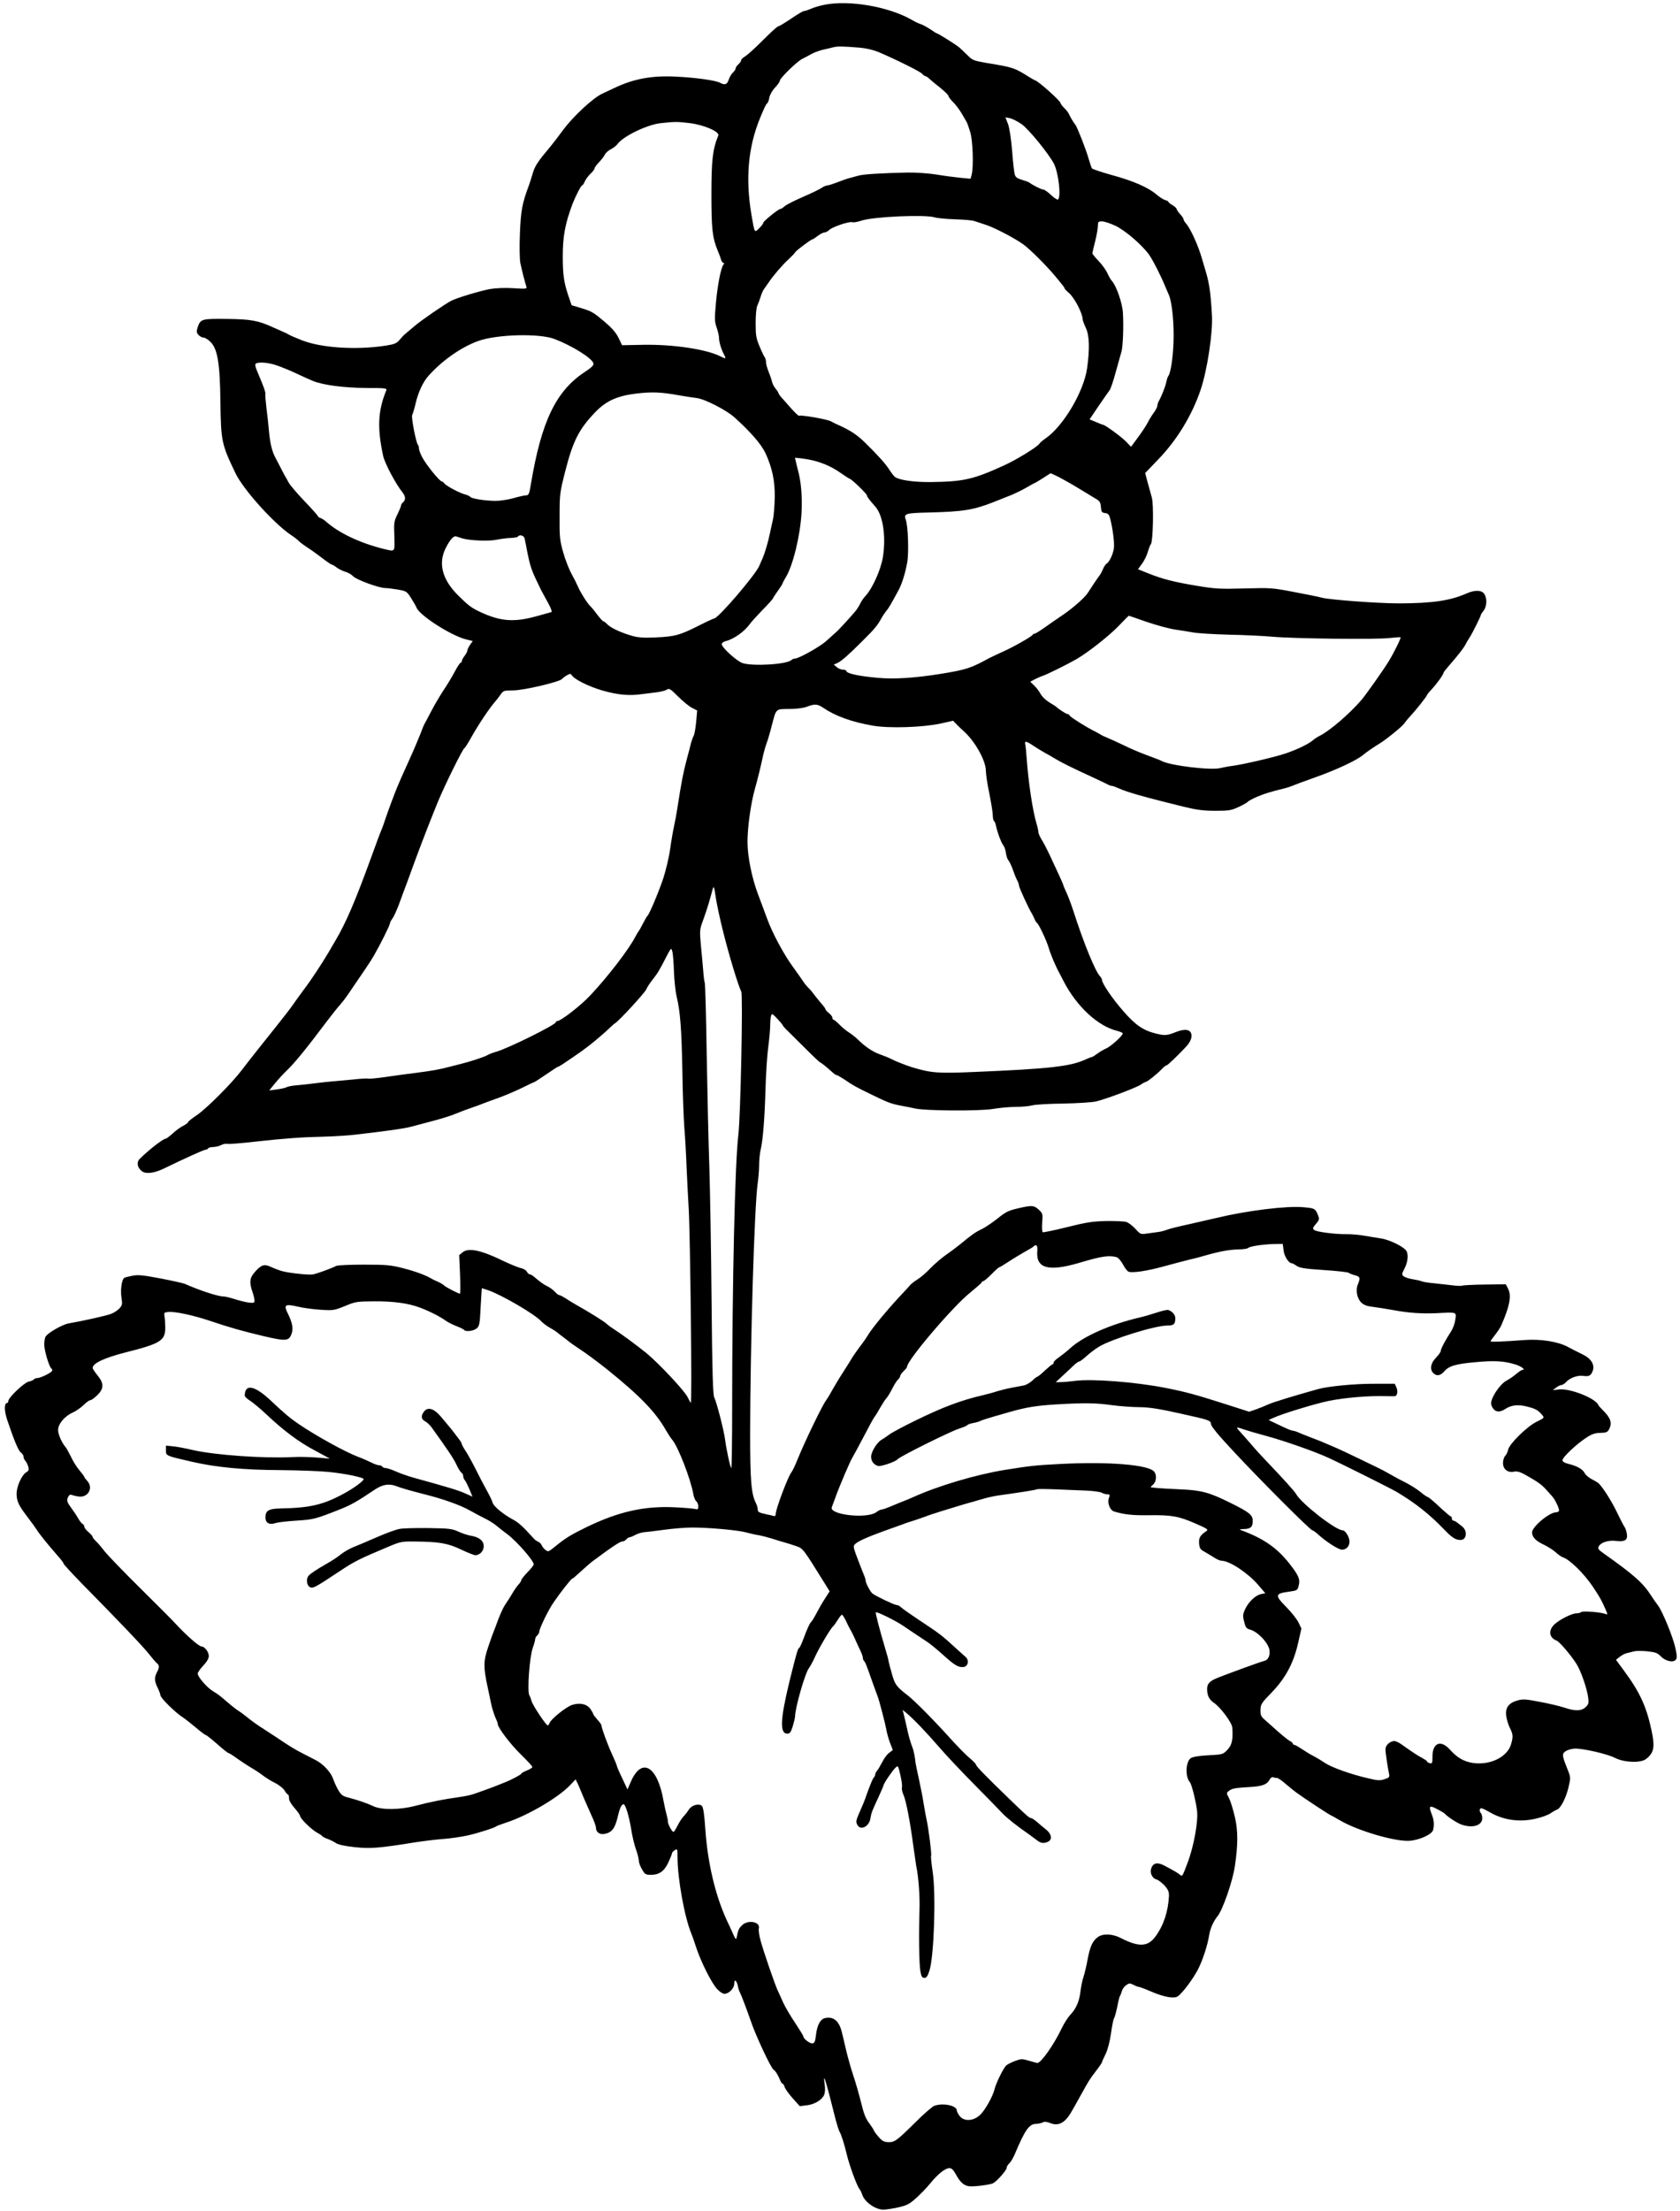 <?xml version="1.0" standalone="no"?>
<!DOCTYPE svg PUBLIC "-//W3C//DTD SVG 20010904//EN"
 "http://www.w3.org/TR/2001/REC-SVG-20010904/DTD/svg10.dtd">
<svg version="1.0" xmlns="http://www.w3.org/2000/svg"
 width="1215pt" height="1598pt" viewBox="0 0 1215 1598"
 preserveAspectRatio="xMidYMid meet">
<g transform="translate(0,1598) scale(0.1,-0.1)"
fill="#000000" stroke="none">
<path d="M5960 15945 c-30 -6 -72 -18 -94 -28 -21 -9 -44 -17 -52 -17 -7 0
-49 -25 -93 -55 -44 -30 -86 -55 -92 -55 -7 0 -56 -45 -110 -99 -54 -55 -112
-107 -128 -117 -17 -10 -31 -23 -31 -30 0 -6 -9 -19 -20 -29 -11 -10 -20 -23
-20 -30 0 -7 -9 -20 -20 -30 -10 -9 -24 -33 -30 -51 -12 -36 -28 -41 -63 -22
-32 17 -172 37 -318 44 -173 9 -305 -15 -444 -81 -38 -18 -77 -36 -85 -40 -65
-27 -215 -165 -291 -269 -33 -45 -73 -97 -89 -116 -87 -103 -111 -138 -126
-189 -9 -31 -22 -72 -29 -91 -49 -130 -59 -186 -65 -350 -4 -91 -2 -185 3
-210 9 -45 33 -140 44 -172 5 -16 -3 -17 -94 -11 -62 4 -126 1 -169 -6 -68
-12 -240 -64 -279 -84 -47 -24 -214 -139 -265 -182 -30 -25 -62 -52 -70 -59
-8 -6 -26 -25 -40 -42 -22 -26 -37 -32 -100 -42 -213 -33 -468 -17 -610 40
-41 16 -82 34 -90 39 -8 5 -26 14 -40 20 -14 6 -47 21 -75 33 -109 50 -161 59
-335 61 -183 2 -190 0 -211 -62 -9 -29 -8 -37 7 -54 9 -10 25 -19 36 -19 10 0
32 -13 49 -30 52 -49 70 -156 73 -435 4 -284 8 -305 109 -515 57 -119 278
-364 402 -447 22 -14 48 -35 58 -45 10 -10 37 -30 60 -45 23 -14 70 -48 104
-74 35 -27 67 -49 71 -49 5 0 21 -9 36 -21 14 -11 43 -25 62 -31 20 -5 46 -20
58 -33 23 -25 187 -85 232 -85 15 0 56 -5 91 -11 62 -11 65 -13 97 -63 17 -28
35 -58 38 -67 21 -56 248 -202 358 -230 l49 -12 -20 -28 c-10 -15 -19 -33 -19
-41 0 -7 -9 -24 -20 -38 -11 -14 -20 -31 -20 -37 0 -7 -4 -13 -9 -13 -4 0 -23
-28 -41 -62 -18 -35 -55 -96 -82 -136 -26 -40 -66 -107 -88 -150 -22 -42 -44
-84 -49 -92 -5 -8 -19 -42 -31 -75 -13 -33 -47 -114 -77 -180 -30 -66 -58
-129 -63 -140 -4 -11 -16 -37 -25 -58 -19 -45 -71 -184 -90 -242 -7 -22 -18
-53 -25 -70 -19 -46 -24 -60 -75 -200 -114 -313 -182 -473 -258 -601 -17 -30
-41 -70 -52 -89 -51 -85 -124 -197 -176 -265 -30 -41 -67 -91 -80 -111 -13
-20 -71 -95 -129 -167 -93 -116 -197 -247 -240 -304 -72 -96 -255 -279 -327
-328 -35 -23 -63 -46 -63 -50 0 -5 -15 -16 -32 -25 -18 -8 -53 -33 -77 -55
-24 -22 -48 -40 -53 -40 -18 0 -114 -74 -185 -143 -27 -25 -22 -62 11 -90 28
-24 89 -17 158 16 157 76 291 137 303 137 8 0 17 5 20 10 3 6 21 10 38 10 18
1 43 7 56 14 13 7 32 11 41 9 10 -3 103 4 206 16 231 25 332 32 499 36 72 2
171 8 220 14 228 26 354 44 405 57 30 8 105 28 166 44 61 16 133 39 160 51 27
11 76 30 109 41 33 11 74 26 90 33 17 7 65 24 107 39 42 15 118 47 168 71 50
25 93 45 95 45 3 0 41 25 85 55 44 30 82 55 85 55 3 0 18 8 33 18 131 88 166
113 231 166 41 34 88 75 105 92 17 17 38 35 46 40 29 18 211 216 223 242 6 15
27 47 46 71 37 47 49 66 102 170 33 62 33 63 41 35 5 -16 10 -81 12 -144 2
-63 11 -146 20 -184 26 -109 35 -233 41 -535 2 -154 9 -338 14 -408 6 -70 13
-195 16 -278 3 -82 11 -224 16 -315 11 -192 25 -1408 15 -1399 -3 3 -14 22
-24 43 -23 46 -204 239 -295 315 -73 59 -176 135 -242 178 -22 14 -44 31 -50
37 -10 12 -129 86 -215 134 -25 14 -61 36 -80 49 -19 12 -40 23 -46 23 -5 0
-20 11 -31 24 -12 13 -36 31 -55 40 -29 14 -49 29 -105 76 -7 5 -17 10 -22 10
-6 0 -15 9 -21 19 -5 11 -24 22 -42 26 -18 3 -78 28 -133 54 -153 75 -245 94
-287 62 l-27 -22 6 -139 c3 -77 3 -140 -1 -140 -11 0 -111 52 -116 61 -3 4
-21 15 -40 24 -19 8 -42 19 -50 24 -41 25 -120 54 -208 76 -86 22 -118 25
-280 25 -100 0 -190 -4 -200 -9 -34 -18 -147 -59 -172 -62 -34 -4 -166 10
-215 23 -21 5 -58 19 -82 30 -51 24 -71 19 -117 -32 -42 -46 -45 -77 -17 -157
10 -29 14 -57 10 -64 -7 -12 -68 -2 -159 27 -25 8 -54 14 -64 14 -39 0 -174
44 -281 92 -11 4 -89 22 -173 38 -127 24 -162 28 -204 20 -27 -6 -54 -12 -59
-15 -18 -12 -29 -84 -21 -140 8 -51 7 -57 -14 -81 -13 -14 -40 -32 -59 -39
-30 -13 -201 -51 -310 -70 -45 -8 -151 -69 -166 -96 -5 -10 -9 -35 -9 -57 0
-43 36 -163 52 -173 6 -4 7 -12 4 -18 -10 -15 -85 -51 -107 -51 -10 0 -20 -4
-24 -9 -3 -5 -19 -13 -37 -16 -34 -8 -148 -116 -148 -141 0 -8 -4 -14 -9 -14
-21 0 -21 -56 0 -119 50 -150 82 -226 100 -239 10 -7 19 -20 19 -29 0 -9 6
-24 14 -32 8 -9 17 -28 21 -43 5 -21 2 -29 -14 -38 -32 -17 -71 -102 -71 -155
0 -54 15 -86 79 -169 26 -34 55 -74 66 -91 19 -31 77 -103 152 -189 24 -26 43
-52 43 -57 0 -5 60 -70 132 -144 284 -288 449 -462 486 -510 21 -27 46 -56 55
-64 21 -17 21 -31 2 -67 -20 -39 -19 -62 5 -112 11 -22 20 -47 20 -54 0 -19
109 -127 165 -162 17 -11 58 -44 93 -73 34 -29 66 -53 71 -53 4 0 41 -29 82
-65 40 -36 77 -65 82 -65 4 0 31 -17 60 -38 29 -21 75 -51 102 -67 28 -16 66
-41 85 -56 19 -15 59 -40 89 -55 30 -15 61 -40 70 -56 9 -15 19 -28 24 -28 4
0 7 -12 7 -26 0 -16 15 -43 40 -71 22 -25 40 -51 40 -57 0 -18 82 -99 123
-121 20 -11 37 -22 37 -25 0 -3 17 -12 38 -20 20 -7 48 -21 62 -31 17 -11 62
-21 135 -29 114 -12 172 -8 445 36 52 8 140 19 195 23 55 4 134 16 175 25 77
17 201 57 210 67 3 3 37 15 75 28 153 50 374 180 458 269 l40 42 18 -37 c9
-21 27 -63 39 -93 13 -30 38 -87 56 -127 19 -40 34 -81 34 -92 0 -33 28 -53
64 -45 50 10 73 39 92 117 16 70 29 97 44 97 13 0 39 -84 54 -175 7 -49 23
-117 35 -150 12 -32 21 -70 21 -83 0 -13 10 -41 23 -62 20 -36 26 -40 64 -40
61 0 97 26 127 90 14 31 26 60 26 66 0 5 9 15 20 22 19 12 20 10 20 -50 0
-156 51 -436 100 -553 5 -11 21 -56 35 -100 35 -106 111 -257 151 -300 17 -19
41 -35 53 -35 32 0 71 39 71 72 0 37 16 28 26 -14 3 -18 10 -39 15 -48 10 -18
49 -121 80 -210 36 -106 144 -335 163 -348 14 -9 33 -39 47 -74 6 -16 15 -28
19 -28 4 0 11 -10 14 -22 3 -13 29 -49 58 -82 l52 -58 49 6 c58 6 112 39 128
77 6 16 8 46 3 75 -14 102 8 31 81 -261 9 -33 20 -68 25 -78 15 -25 36 -92 55
-172 19 -78 72 -222 90 -245 7 -8 16 -26 20 -40 16 -53 95 -110 154 -110 17 0
64 7 105 16 65 15 82 23 132 68 31 28 77 75 101 105 55 68 109 111 139 111 17
0 29 -12 50 -50 29 -53 56 -77 95 -81 34 -4 151 11 171 22 29 15 97 93 98 110
0 9 9 24 19 33 11 10 29 41 41 69 73 174 104 217 153 217 15 0 37 5 47 10 14
8 29 6 55 -4 57 -24 105 -1 150 75 6 9 35 61 65 115 70 126 67 121 117 187 24
31 43 59 43 63 0 4 12 31 26 59 16 33 30 89 39 149 7 53 17 102 22 109 5 7 15
44 23 82 7 39 16 75 20 80 4 6 10 21 14 35 3 14 17 33 30 42 22 16 27 16 53 3
15 -8 33 -15 39 -15 6 0 46 -15 90 -34 94 -40 166 -53 192 -34 35 24 112 128
147 196 35 70 69 175 81 252 7 43 32 98 59 130 37 44 110 253 126 364 23 155
23 258 -1 357 -12 51 -30 110 -41 132 -20 37 -20 39 -2 53 24 18 42 22 144 28
97 5 131 18 150 52 7 15 19 22 27 19 7 -3 20 -5 27 -5 8 0 36 -19 63 -43 27
-23 66 -55 88 -70 58 -42 234 -157 239 -157 2 0 31 -16 65 -36 129 -76 402
-156 505 -148 70 5 161 46 169 77 10 37 7 75 -10 116 -23 59 -16 66 41 35 28
-14 52 -29 55 -33 14 -18 89 -68 120 -78 79 -28 150 -7 150 46 0 15 -5 32 -11
38 -7 7 -9 19 -6 27 5 13 19 8 77 -25 96 -54 209 -70 324 -44 42 9 91 27 109
39 17 12 40 25 49 28 26 10 65 87 82 162 16 68 16 70 -8 130 -40 100 -41 110
-12 130 14 9 43 17 63 18 58 3 236 -38 293 -67 66 -34 184 -38 223 -9 58 44
67 85 42 203 -37 176 -85 281 -200 436 l-58 79 28 22 c15 12 40 25 54 27 14 3
38 9 53 13 16 3 58 3 95 -1 55 -6 71 -12 93 -35 33 -35 90 -49 109 -26 11 13
10 28 -3 88 -18 80 -94 265 -126 306 -12 15 -33 46 -48 69 -61 94 -124 150
-343 305 -39 27 -45 36 -37 51 16 30 69 47 127 40 65 -7 85 7 76 55 -3 19 -11
39 -16 46 -5 6 -29 52 -53 102 -38 80 -98 175 -131 210 -6 7 -29 21 -51 32
-22 11 -46 31 -53 45 -15 29 -56 52 -118 67 -28 7 -43 16 -43 27 0 20 100 115
169 160 43 29 65 36 105 37 43 1 52 5 63 26 24 47 12 82 -48 141 -14 14 -28
29 -30 35 -20 48 -204 121 -283 112 l-46 -5 24 18 c13 11 31 19 39 19 7 0 22
9 33 21 28 31 84 51 124 45 41 -6 55 1 68 34 18 46 -10 92 -76 123 -31 15 -77
38 -102 52 -70 38 -195 59 -315 50 -162 -12 -245 -15 -245 -9 0 3 15 24 33 47
18 23 38 53 44 67 62 141 76 216 49 267 l-16 31 -153 -2 c-84 -1 -157 -5 -162
-8 -6 -3 -39 -2 -75 3 -36 4 -96 11 -135 15 -38 3 -77 10 -85 14 -8 4 -36 10
-61 14 -26 4 -55 13 -65 20 -18 14 -18 15 4 59 22 43 28 90 16 121 -11 30
-116 83 -184 95 -36 5 -94 15 -129 21 -35 6 -87 10 -115 10 -79 -2 -224 16
-241 30 -13 11 -12 16 10 42 29 34 29 37 13 75 -17 38 -22 41 -103 48 -116 11
-405 -24 -625 -77 -47 -11 -141 -32 -210 -48 -69 -15 -138 -32 -153 -39 -16
-6 -43 -13 -60 -15 -18 -2 -54 -7 -80 -11 -47 -7 -49 -7 -86 34 -21 23 -51 45
-67 50 -16 4 -81 7 -145 6 -96 -2 -142 -9 -282 -44 -92 -23 -171 -39 -176 -37
-5 3 -6 35 -4 70 5 55 3 66 -15 84 -41 41 -55 43 -150 21 -79 -18 -96 -26
-158 -76 -38 -30 -90 -65 -115 -77 -46 -22 -72 -40 -155 -109 -25 -20 -71 -55
-102 -76 -31 -22 -82 -65 -112 -96 -30 -32 -73 -69 -95 -82 -22 -14 -45 -32
-52 -40 -6 -8 -41 -46 -77 -84 -88 -94 -196 -225 -226 -274 -13 -22 -40 -61
-60 -86 -19 -26 -43 -59 -53 -75 -9 -16 -40 -65 -68 -109 -29 -44 -65 -105
-82 -135 -16 -30 -36 -62 -42 -70 -24 -28 -152 -293 -206 -425 -17 -44 -38
-87 -45 -95 -24 -29 -114 -266 -114 -302 0 -14 -5 -18 -17 -14 -10 3 -31 8
-48 11 -58 13 -65 17 -65 36 0 11 -6 32 -14 47 -33 66 -41 162 -41 502 1 648
31 1655 55 1810 5 36 10 94 10 130 0 36 5 83 10 105 17 67 30 230 36 440 3
110 12 249 20 308 8 59 14 129 14 155 0 26 3 57 6 69 6 20 8 19 45 -19 21 -23
39 -44 39 -47 0 -4 17 -23 38 -43 20 -20 80 -79 133 -132 53 -53 99 -96 102
-96 6 0 46 -33 84 -67 13 -13 28 -23 33 -23 5 0 31 -15 57 -32 61 -42 88 -57
198 -110 115 -56 137 -65 210 -79 33 -6 78 -15 100 -20 74 -18 471 -20 565 -4
47 8 121 15 165 15 44 0 98 5 120 11 22 6 123 12 225 13 102 2 208 9 235 15
70 16 295 100 327 123 14 10 29 18 33 18 11 0 86 60 116 92 14 15 30 28 35 28
8 0 76 65 140 133 32 34 46 67 40 93 -9 35 -47 40 -109 16 -68 -27 -82 -28
-147 -12 -90 22 -149 61 -235 161 -77 87 -155 201 -155 226 0 6 -6 18 -13 25
-35 34 -121 246 -194 473 -14 44 -36 103 -49 131 -13 28 -24 54 -24 57 0 6
-34 80 -103 227 -17 36 -41 82 -54 102 -13 21 -23 45 -23 53 0 9 -6 37 -14 63
-29 99 -58 295 -71 472 -3 41 -7 85 -10 98 -7 29 5 28 57 -7 24 -16 61 -39 83
-51 22 -12 58 -32 80 -46 42 -25 117 -63 270 -133 50 -23 98 -46 107 -51 10
-6 23 -10 30 -10 6 0 30 -9 52 -19 57 -26 179 -61 464 -131 99 -24 145 -30
233 -30 97 0 114 3 166 27 32 15 63 32 68 39 6 6 37 23 70 37 56 23 94 34 190
58 22 5 49 14 60 19 11 5 85 33 165 61 152 54 297 121 346 161 33 27 73 54
118 82 45 26 169 127 180 145 6 9 24 32 42 51 43 46 124 148 124 156 0 3 15
22 34 42 36 38 86 108 86 120 0 4 19 28 43 55 59 67 109 131 120 157 4 8 16
29 27 45 21 33 80 152 80 161 0 3 9 17 20 31 24 31 26 90 4 121 -19 28 -68 29
-127 3 -120 -53 -248 -71 -487 -72 -154 0 -502 26 -560 41 -19 6 -109 24 -200
41 -160 31 -171 31 -360 26 -176 -5 -210 -3 -344 19 -167 28 -247 48 -354 91
l-72 29 29 39 c16 22 35 60 42 85 7 25 17 51 23 58 15 21 21 289 6 337 -6 22
-20 71 -30 108 l-18 68 96 100 c136 141 244 320 306 504 47 141 88 409 81 535
-8 150 -19 230 -41 305 -8 28 -22 75 -31 105 -26 93 -84 220 -115 254 -10 11
-18 25 -18 30 0 6 -11 23 -25 38 -14 15 -25 32 -25 37 0 5 -13 18 -30 28 -16
9 -30 20 -30 24 0 4 -10 9 -23 13 -12 3 -41 21 -63 40 -60 52 -172 100 -324
141 -74 21 -138 42 -143 48 -4 7 -14 37 -23 67 -20 71 -83 231 -97 249 -13 16
-33 48 -46 76 -5 12 -21 32 -35 45 -14 14 -26 30 -26 35 0 15 -156 155 -183
164 -7 2 -29 15 -50 28 -100 63 -112 67 -302 98 -92 16 -103 20 -136 54 -20
20 -47 45 -60 57 -24 21 -157 104 -166 104 -2 0 -23 13 -46 29 -23 15 -53 32
-67 36 -14 4 -43 18 -65 31 -167 96 -454 146 -635 109z m253 -309 c50 -4 101
-16 140 -32 123 -52 302 -141 316 -157 7 -9 18 -17 23 -17 5 0 19 -9 31 -21
12 -11 48 -41 80 -66 31 -25 57 -51 57 -58 0 -6 14 -24 31 -41 17 -16 44 -51
61 -79 16 -27 33 -57 38 -65 5 -8 17 -42 27 -75 19 -63 25 -252 10 -308 l-8
-29 -72 7 c-40 4 -119 14 -177 24 -59 9 -149 15 -205 14 -190 -4 -320 -12
-355 -22 -19 -5 -51 -14 -70 -19 -19 -5 -59 -19 -88 -31 -29 -11 -60 -21 -68
-21 -9 0 -28 -8 -42 -18 -15 -10 -76 -40 -137 -66 -60 -26 -119 -56 -131 -67
-11 -10 -24 -19 -30 -19 -14 0 -124 -89 -124 -100 0 -6 -13 -24 -30 -40 -34
-33 -32 -38 -55 95 -45 265 -25 492 63 705 28 68 43 100 51 104 5 3 12 22 15
41 4 21 22 52 42 73 19 20 34 42 34 49 0 18 122 137 161 157 19 9 48 25 64 34
17 10 53 24 80 31 28 6 64 15 80 19 32 8 63 8 188 -2z m1175 -553 c51 -35 199
-217 235 -288 32 -65 52 -234 29 -257 -4 -4 -27 10 -50 32 -23 22 -49 40 -57
40 -13 0 -77 32 -100 50 -5 4 -29 13 -53 20 -30 8 -46 18 -52 35 -5 13 -14 90
-20 172 -8 94 -19 166 -30 197 l-19 48 32 -6 c18 -4 56 -23 85 -43z m-2398 7
c102 -13 215 -62 205 -89 -41 -99 -50 -178 -50 -426 0 -248 7 -312 45 -405 11
-25 22 -55 25 -67 4 -13 11 -23 17 -23 7 0 7 -4 0 -12 -18 -24 -42 -143 -54
-275 -11 -119 -10 -138 5 -180 9 -27 17 -60 17 -74 0 -31 16 -83 36 -121 17
-32 14 -34 -25 -14 -98 51 -341 88 -559 84 l-153 -3 -26 54 c-19 38 -48 71
-102 117 -84 70 -91 74 -177 100 l-60 18 -24 70 c-32 96 -40 152 -40 281 0
146 16 235 70 380 20 52 62 135 70 135 4 0 13 13 19 28 6 15 25 40 41 56 17
15 30 33 30 39 0 6 14 26 31 43 17 18 37 43 43 56 6 13 26 31 45 40 18 9 39
26 47 37 40 56 215 141 314 151 100 11 119 11 210 0z m1770 -681 c19 -6 86
-12 148 -14 62 -2 125 -7 140 -13 15 -5 52 -17 82 -27 66 -22 206 -95 272
-142 49 -36 171 -158 233 -233 20 -25 43 -53 51 -63 8 -9 14 -20 14 -23 0 -3
14 -17 30 -31 40 -33 99 -147 100 -191 0 -7 10 -34 22 -60 27 -55 30 -152 10
-294 -24 -169 -173 -420 -301 -507 -20 -14 -40 -30 -44 -38 -13 -22 -166 -116
-252 -155 -227 -104 -297 -119 -535 -122 -122 -1 -228 14 -259 38 -7 6 -25 29
-39 51 -28 44 -82 104 -180 200 -56 54 -101 84 -192 125 -14 6 -37 17 -51 25
-26 15 -217 48 -229 40 -4 -3 -29 21 -56 51 -27 31 -59 67 -71 80 -13 14 -23
29 -23 33 0 4 -9 18 -20 31 -11 13 -23 35 -26 49 -3 14 -14 47 -25 73 -10 26
-19 57 -19 70 0 13 -4 28 -8 34 -5 5 -22 40 -38 79 -26 61 -29 82 -29 171 0
57 5 111 12 125 6 13 17 42 24 64 6 22 19 50 28 61 9 12 23 32 31 44 32 48
100 127 143 166 24 23 46 45 48 51 4 10 114 93 124 93 4 0 21 11 39 25 18 14
40 25 49 25 9 0 24 8 34 18 22 22 146 64 167 56 9 -3 39 2 68 12 86 28 459 45
528 23z m1305 -60 c71 -33 190 -135 244 -208 28 -39 89 -159 120 -236 5 -11
16 -37 25 -58 23 -53 38 -212 33 -342 -4 -111 -21 -220 -36 -240 -5 -5 -12
-26 -16 -45 -6 -32 -32 -99 -56 -142 -5 -10 -9 -24 -9 -31 0 -8 -12 -32 -28
-53 -15 -21 -34 -52 -42 -69 -8 -16 -38 -63 -67 -102 l-53 -72 -37 38 c-34 35
-152 121 -166 121 -3 0 -26 9 -51 20 l-46 19 66 98 c37 54 73 105 79 113 7 8
27 67 44 130 18 63 36 131 42 150 10 35 16 180 10 280 -4 70 -48 196 -80 230
-8 8 -22 33 -32 55 -10 23 -39 63 -64 89 -25 26 -45 51 -45 55 0 4 9 43 20 86
11 43 20 93 20 112 0 30 3 33 30 33 16 0 59 -14 95 -31z m-4055 -819 c131 -50
275 -141 282 -177 3 -13 -15 -30 -62 -61 -210 -138 -315 -358 -391 -814 -11
-68 -16 -78 -34 -78 -11 0 -52 -9 -90 -20 -38 -11 -97 -20 -130 -20 -74 0
-176 16 -184 29 -4 5 -20 13 -36 17 -38 9 -137 61 -151 80 -6 8 -14 14 -18 14
-16 0 -115 122 -144 178 -12 23 -22 51 -22 61 0 10 -3 21 -7 25 -14 14 -50
200 -42 216 4 8 16 46 25 85 18 79 54 156 93 199 100 112 238 208 361 252 135
48 440 56 550 14z m-2008 -191 c35 -12 99 -38 143 -59 44 -21 98 -45 120 -54
76 -30 225 -49 383 -50 134 0 152 -2 146 -16 -61 -149 -67 -271 -23 -475 12
-54 88 -198 140 -264 23 -29 24 -54 4 -71 -8 -7 -15 -18 -15 -24 0 -7 -12 -35
-26 -64 -24 -48 -26 -60 -22 -157 3 -119 9 -113 -82 -91 -171 43 -323 116
-414 198 -11 10 -28 20 -38 24 -10 3 -18 9 -18 13 0 3 -43 52 -95 106 -53 55
-105 116 -116 135 -10 19 -23 42 -28 50 -5 8 -18 33 -29 55 -11 22 -29 56 -39
75 -25 44 -40 106 -48 195 -3 39 -11 113 -18 165 -6 52 -10 99 -8 104 2 11
-10 47 -50 141 -25 58 -28 74 -16 79 28 11 91 5 149 -15z m2908 -216 c47 -8
105 -17 130 -20 57 -7 214 -87 271 -139 118 -106 194 -194 225 -259 49 -107
69 -202 67 -320 -1 -60 -7 -130 -12 -155 -6 -25 -15 -70 -22 -100 -13 -65 -36
-143 -54 -185 -8 -17 -18 -41 -24 -55 -29 -67 -297 -379 -326 -380 -5 0 -59
-25 -120 -56 -130 -65 -165 -75 -307 -81 -80 -4 -122 -1 -165 11 -81 23 -154
57 -180 83 -12 13 -26 23 -30 23 -4 0 -24 22 -43 47 -19 26 -42 54 -51 62 -24
24 -73 102 -89 141 -8 19 -29 61 -47 93 -18 33 -45 102 -60 155 -25 89 -27
111 -26 262 0 159 2 171 41 325 56 218 98 302 216 425 78 82 158 118 293 135
116 14 180 12 313 -12z m971 -471 c75 -19 136 -47 194 -87 33 -23 65 -44 72
-46 17 -6 123 -109 123 -120 0 -9 15 -29 60 -80 56 -63 79 -216 55 -367 -15
-90 -74 -222 -124 -277 -15 -16 -34 -43 -41 -60 -8 -16 -24 -41 -35 -54 -36
-43 -119 -134 -144 -155 -13 -12 -44 -39 -68 -61 -45 -40 -195 -124 -224 -125
-8 0 -19 -4 -25 -10 -32 -32 -281 -47 -355 -22 -42 15 -149 112 -149 136 0 9
12 18 28 22 59 15 136 69 175 124 7 11 48 56 90 100 43 43 77 82 77 85 0 3 16
27 35 54 19 26 35 51 35 55 0 3 10 23 23 44 52 84 105 303 114 469 6 115 -4
228 -27 308 -4 17 -11 43 -14 58 l-7 29 48 -5 c26 -3 64 -10 84 -15z m1777
-120 c31 -16 100 -55 152 -87 52 -32 107 -65 122 -74 21 -12 28 -25 30 -56 3
-35 6 -40 30 -43 22 -3 29 -10 37 -40 20 -79 33 -185 26 -220 -8 -44 -33 -94
-51 -105 -8 -4 -21 -24 -28 -42 -8 -19 -20 -40 -26 -47 -6 -7 -25 -35 -43 -62
-18 -27 -36 -56 -42 -64 -23 -34 -105 -106 -175 -154 -41 -28 -103 -70 -136
-94 -34 -24 -66 -44 -72 -44 -6 0 -12 -3 -14 -8 -5 -12 -137 -87 -213 -121
-38 -17 -83 -39 -100 -47 -133 -73 -167 -84 -350 -114 -188 -30 -337 -40 -456
-29 -145 13 -229 32 -229 51 0 4 -11 8 -23 8 -13 0 -34 8 -45 18 l-22 19 26
11 c30 14 83 61 184 162 85 84 107 111 134 161 10 18 27 43 36 54 16 18 29 40
86 145 27 49 50 123 65 204 13 73 6 265 -10 309 -17 45 -4 49 165 53 249 6
324 18 469 75 11 4 55 22 98 39 44 16 106 46 138 65 33 19 62 35 64 35 3 0 28
16 57 34 29 19 54 35 56 35 2 1 29 -12 60 -27z m-4315 -443 c54 -16 191 -22
247 -10 30 6 77 12 103 13 26 1 50 5 53 10 11 17 44 8 48 -14 3 -13 13 -60 21
-106 18 -88 29 -124 72 -212 29 -61 28 -59 77 -148 22 -40 30 -64 23 -66 -7
-2 -55 -15 -108 -30 -162 -45 -262 -37 -408 32 -62 29 -84 46 -159 120 -114
114 -144 230 -89 340 32 63 58 92 77 85 8 -3 28 -9 43 -14z m4951 -604 c71
-24 163 -49 205 -55 42 -6 101 -16 131 -21 30 -6 145 -13 255 -16 110 -2 254
-9 320 -15 159 -14 755 -21 847 -9 40 4 75 7 77 5 5 -4 -45 -106 -83 -169 -33
-56 -168 -247 -200 -284 -86 -100 -226 -220 -298 -257 -18 -9 -42 -24 -53 -34
-29 -26 -111 -66 -196 -95 -80 -27 -303 -79 -384 -90 -27 -3 -67 -11 -89 -16
-67 -18 -365 18 -424 51 -9 5 -55 23 -102 40 -47 17 -121 48 -165 70 -44 21
-98 46 -120 55 -22 9 -47 20 -55 26 -8 5 -26 15 -40 22 -56 27 -176 102 -183
114 -4 7 -12 13 -18 13 -9 0 -68 38 -79 51 -3 3 -25 17 -50 32 -25 15 -53 41
-64 61 -10 19 -31 47 -47 62 l-28 27 32 17 c18 9 43 21 57 25 29 9 173 80 245
121 86 50 237 169 308 243 37 39 69 71 70 71 1 0 61 -20 131 -45z m-4159 -385
c19 -30 121 -81 220 -110 111 -32 194 -40 285 -27 25 3 72 9 105 13 33 4 68
13 78 20 17 11 26 5 80 -49 34 -34 79 -71 100 -82 l39 -20 -7 -80 c-4 -44 -12
-89 -17 -100 -6 -11 -14 -33 -19 -50 -4 -16 -19 -75 -34 -130 -24 -91 -37
-157 -66 -345 -5 -35 -16 -94 -24 -130 -8 -36 -21 -112 -29 -170 -8 -58 -31
-153 -50 -211 -35 -103 -101 -259 -114 -269 -4 -3 -18 -27 -32 -55 -14 -27
-28 -52 -31 -55 -3 -3 -14 -21 -24 -40 -46 -90 -199 -289 -325 -423 -71 -76
-215 -187 -241 -187 -5 0 -9 -4 -9 -8 0 -18 -343 -188 -430 -213 -25 -7 -54
-18 -65 -25 -21 -13 -135 -50 -195 -64 -19 -5 -53 -14 -75 -19 -71 -20 -137
-31 -255 -46 -63 -8 -162 -21 -220 -30 -58 -8 -110 -13 -117 -11 -6 3 -55 0
-110 -6 -54 -5 -118 -11 -143 -13 -25 -2 -83 -8 -130 -14 -47 -6 -108 -13
-136 -15 -28 -2 -59 -8 -70 -13 -10 -6 -43 -13 -73 -17 l-54 -7 43 53 c24 29
63 71 86 93 53 50 143 160 289 355 36 47 77 99 92 115 15 17 41 50 58 75 122
178 165 241 190 285 46 80 115 218 115 231 0 6 8 22 18 35 10 13 30 58 46 99
15 41 43 118 63 170 19 52 48 131 64 175 49 131 108 283 156 400 51 123 179
382 191 387 5 2 26 35 47 73 54 97 135 218 180 269 6 6 21 26 34 44 21 31 25
32 91 32 75 0 337 61 355 83 11 13 46 35 57 36 4 1 10 -3 13 -9z m1818 -235
c88 -60 206 -103 362 -130 117 -20 360 -12 489 16 l89 20 27 -28 c15 -15 35
-35 46 -44 82 -71 164 -215 164 -290 0 -24 11 -98 25 -164 13 -66 25 -137 25
-157 0 -20 4 -39 9 -42 5 -3 11 -18 14 -33 9 -46 39 -127 54 -144 7 -9 16 -33
18 -55 3 -21 11 -45 19 -53 7 -9 21 -38 31 -66 9 -27 23 -62 31 -77 8 -14 14
-32 14 -40 0 -12 68 -161 91 -198 5 -8 14 -26 20 -40 5 -13 14 -27 18 -30 14
-8 70 -128 86 -182 13 -46 51 -135 78 -183 6 -11 20 -38 31 -60 93 -179 246
-321 384 -355 23 -6 42 -14 42 -19 0 -16 -86 -94 -119 -108 -19 -8 -49 -26
-66 -39 -18 -13 -35 -24 -40 -24 -4 0 -26 -9 -49 -19 -103 -48 -262 -66 -791
-88 -275 -12 -320 -8 -460 34 -50 16 -126 46 -157 63 -9 5 -42 18 -72 29 -53
18 -109 56 -165 111 -14 14 -42 36 -61 48 -19 12 -50 37 -69 57 -19 19 -38 35
-42 35 -5 0 -9 6 -9 14 0 8 -11 23 -25 34 -14 11 -25 24 -25 28 0 5 -15 25
-33 45 -17 21 -41 49 -52 65 -11 15 -28 35 -39 45 -10 10 -26 29 -35 43 -9 14
-44 63 -77 109 -66 90 -148 244 -184 342 -22 59 -28 77 -69 185 -43 115 -75
270 -75 375 0 107 24 279 54 385 18 63 43 164 60 245 5 22 16 61 25 85 9 25
25 79 35 120 35 133 27 125 128 126 53 0 103 7 127 16 57 22 76 21 118 -7z
m-723 -1619 c40 -162 109 -390 131 -433 13 -25 -5 -901 -21 -1033 -25 -200
-45 -1088 -45 -1983 0 -235 -3 -427 -6 -427 -7 0 -35 129 -45 205 -8 65 -61
270 -78 304 -10 20 -15 169 -20 701 -3 371 -11 808 -16 970 -6 162 -14 525
-19 806 -4 281 -11 516 -14 521 -3 5 -8 43 -11 84 -3 41 -11 124 -17 185 -9
103 -9 116 11 170 27 74 44 128 58 179 6 22 14 51 18 65 6 19 11 3 20 -63 7
-48 31 -161 54 -251z m4053 -2302 c4 -43 37 -94 60 -94 5 0 21 -9 35 -19 22
-15 58 -21 196 -30 93 -6 174 -15 180 -20 6 -5 27 -13 46 -18 37 -10 40 -18
19 -69 -16 -41 -4 -100 27 -129 18 -17 43 -26 82 -30 31 -4 102 -15 157 -25
103 -19 195 -25 300 -21 154 8 149 10 140 -46 -3 -27 -17 -64 -29 -83 -41 -63
-76 -128 -76 -143 0 -8 -16 -30 -35 -50 -39 -40 -46 -84 -19 -111 23 -23 51
-19 77 10 35 42 82 56 227 69 136 13 207 9 288 -16 41 -12 78 -39 54 -39 -6 0
-26 -13 -44 -28 -18 -16 -51 -39 -74 -51 -52 -29 -120 -137 -109 -173 16 -51
53 -63 100 -32 45 30 95 35 160 18 62 -16 78 -25 108 -60 17 -21 17 -22 -39
-49 -71 -35 -198 -160 -207 -203 -3 -16 -13 -37 -22 -45 -8 -9 -15 -32 -15
-51 0 -45 35 -72 80 -62 22 4 43 -2 78 -21 88 -49 124 -74 155 -110 18 -20 37
-42 43 -48 20 -20 55 -95 49 -105 -3 -6 -13 -10 -21 -10 -49 0 -173 -104 -174
-145 0 -33 27 -62 83 -88 28 -13 68 -38 87 -55 19 -18 44 -35 55 -38 48 -16
150 -116 213 -209 52 -78 64 -99 92 -163 18 -40 18 -43 2 -37 -31 13 -167 24
-176 14 -6 -5 -21 -9 -34 -9 -33 0 -121 -44 -159 -79 -47 -43 -40 -97 14 -118
21 -8 101 -101 144 -168 31 -48 76 -176 85 -243 5 -41 3 -50 -18 -70 -32 -29
-76 -30 -153 -4 -33 11 -113 30 -178 42 -102 20 -123 21 -163 10 -63 -18 -88
-52 -81 -110 3 -25 15 -64 26 -87 24 -48 25 -63 10 -117 -26 -95 -154 -157
-280 -137 -65 11 -111 38 -164 97 -65 72 -125 48 -125 -50 0 -49 -2 -54 -20
-49 -11 3 -20 9 -20 13 0 4 -17 15 -37 26 -21 10 -71 43 -112 72 -55 41 -79
52 -96 48 -32 -8 -55 -33 -55 -59 0 -24 15 -125 25 -173 6 -28 4 -31 -32 -43
-33 -11 -50 -10 -124 8 -121 28 -257 77 -304 108 -22 15 -60 38 -85 51 -25 13
-64 37 -88 53 -24 16 -47 29 -53 29 -5 0 -9 4 -9 8 0 5 -9 13 -19 18 -11 5
-48 34 -83 65 -35 31 -79 70 -98 87 -30 26 -35 36 -34 74 1 40 6 49 83 128
100 104 158 213 191 363 l22 97 -21 44 c-12 24 -52 75 -90 113 -82 83 -80 96
19 109 62 9 64 10 72 43 13 46 0 76 -69 163 -89 113 -188 181 -353 241 -8 3 3
6 25 6 50 1 65 15 65 58 0 44 -23 63 -165 133 -149 74 -208 90 -360 96 -66 3
-138 7 -160 9 -22 2 -44 4 -50 5 -5 0 0 9 13 19 25 21 30 67 10 94 -38 51
-330 75 -687 56 -174 -9 -207 -13 -391 -42 -211 -34 -486 -116 -665 -197 -22
-10 -60 -26 -85 -35 -25 -10 -64 -26 -87 -36 -24 -10 -49 -19 -57 -19 -7 0
-24 -8 -37 -18 -66 -52 -347 -20 -323 36 4 9 15 40 25 67 29 82 108 267 125
293 8 13 45 81 81 150 36 70 71 134 78 142 7 8 25 38 40 65 16 28 36 59 46 70
10 11 29 43 43 71 14 28 33 57 41 64 8 7 15 18 15 24 0 7 11 23 25 36 14 13
25 27 25 32 0 47 333 438 459 538 44 36 81 68 81 72 0 5 5 8 10 8 6 0 33 23
60 50 27 28 52 50 55 50 4 0 37 20 75 45 38 25 91 56 117 71 26 14 52 29 57
35 21 20 31 8 28 -31 -12 -127 79 -153 303 -87 161 48 215 56 270 41 12 -3 31
-25 45 -50 13 -25 31 -49 40 -54 24 -13 140 4 270 41 63 17 142 38 175 46 33
7 85 21 115 30 97 28 174 42 236 43 33 0 65 5 70 10 13 13 109 27 190 29 l61
1 6 -46z m-5752 -289 c102 -36 338 -174 384 -225 11 -12 40 -34 65 -48 25 -14
47 -29 50 -32 3 -3 23 -19 45 -35 22 -17 42 -32 45 -35 3 -3 30 -22 60 -42 67
-44 140 -99 212 -156 235 -189 350 -308 423 -437 16 -27 36 -59 46 -70 42 -47
135 -286 154 -397 4 -21 13 -42 21 -49 8 -6 14 -23 14 -36 0 -21 -4 -24 -22
-19 -13 3 -77 9 -143 12 -223 12 -413 -31 -645 -144 -116 -57 -149 -77 -230
-143 -43 -35 -46 -36 -66 -20 -11 9 -23 24 -27 34 -3 9 -15 20 -24 24 -10 4
-25 14 -33 24 -74 82 -108 114 -147 135 -72 38 -143 97 -150 123 -3 14 -23 54
-43 90 -20 36 -58 108 -83 159 -26 51 -58 109 -72 129 -14 21 -25 42 -25 46 0
5 -9 21 -20 35 -11 15 -28 37 -38 50 -9 12 -26 33 -37 46 -11 13 -37 45 -58
69 -48 57 -92 70 -119 37 -25 -31 -23 -57 6 -72 14 -7 35 -27 48 -45 112 -155
159 -225 179 -268 12 -27 29 -54 36 -58 7 -4 13 -16 13 -25 0 -10 5 -23 11
-29 6 -6 21 -36 34 -66 l22 -54 -53 24 c-48 22 -136 48 -372 113 -39 11 -97
31 -128 45 -31 14 -65 25 -75 25 -10 0 -21 5 -24 10 -3 6 -14 10 -23 10 -10 0
-36 9 -57 20 -22 11 -65 30 -95 41 -93 35 -303 151 -427 235 -66 45 -101 74
-203 170 -119 112 -189 125 -190 37 0 -7 18 -24 41 -38 22 -15 73 -57 112 -94
129 -122 240 -204 352 -263 17 -9 48 -26 70 -38 l40 -22 -95 8 c-52 4 -131 6
-175 3 -210 -10 -556 14 -720 51 -49 12 -114 24 -143 27 l-52 5 0 -34 c0 -40
-2 -39 190 -83 173 -40 374 -59 640 -60 129 -1 285 -7 345 -13 122 -12 255
-40 255 -52 0 -13 -70 -65 -140 -103 -152 -83 -248 -105 -460 -109 -88 -2
-110 -15 -110 -65 0 -41 28 -56 75 -40 16 5 84 13 150 17 123 8 136 11 315 82
78 31 118 53 255 145 54 35 100 42 152 22 33 -13 98 -32 208 -60 132 -33 256
-78 320 -114 33 -19 83 -45 111 -59 27 -13 64 -36 81 -50 16 -14 54 -43 83
-65 67 -50 190 -191 190 -217 0 -6 -20 -32 -45 -57 -25 -26 -45 -51 -45 -57 0
-6 -9 -21 -21 -33 -11 -12 -32 -42 -46 -67 -15 -25 -36 -58 -48 -75 -12 -16
-34 -64 -50 -105 -15 -41 -31 -84 -36 -95 -5 -11 -22 -60 -39 -110 -34 -99
-35 -144 -3 -290 8 -38 19 -88 23 -110 8 -41 26 -97 41 -127 5 -10 9 -23 9
-29 0 -25 94 -149 170 -222 44 -43 80 -82 80 -88 0 -5 -18 -16 -40 -25 -22 -9
-40 -19 -40 -23 0 -6 -73 -45 -117 -62 -13 -5 -33 -13 -45 -18 -32 -14 -146
-55 -189 -69 -19 -7 -69 -16 -110 -22 -90 -12 -198 -33 -304 -61 -113 -30
-245 -31 -305 -3 -46 22 -114 45 -187 64 -35 9 -47 19 -67 53 -13 23 -30 60
-37 81 -17 48 -70 106 -124 134 -22 11 -65 33 -95 49 -51 25 -109 61 -185 113
-16 11 -59 39 -95 62 -36 22 -85 57 -110 77 -25 20 -57 45 -72 54 -15 9 -51
37 -80 62 -64 55 -64 55 -109 83 -43 26 -109 103 -109 126 0 9 18 35 40 58 27
29 40 52 40 70 0 28 -30 68 -51 68 -20 0 -109 78 -195 171 -17 19 -129 131
-248 249 -120 118 -237 240 -261 270 -23 30 -52 64 -64 74 -11 11 -21 23 -21
28 0 5 -13 21 -30 35 -16 13 -30 31 -30 38 0 8 -6 18 -14 22 -7 4 -21 22 -30
38 -9 17 -32 51 -51 77 -30 41 -33 51 -25 74 7 16 16 24 24 21 8 -3 30 -9 50
-12 71 -14 115 61 66 113 -11 12 -20 24 -20 27 0 4 -16 25 -35 48 -20 23 -47
66 -61 97 -15 30 -32 62 -39 70 -29 34 -55 93 -55 125 0 44 48 101 108 127 23
11 58 35 77 54 19 19 40 34 47 34 8 0 30 16 51 36 49 48 50 86 2 144 -19 23
-35 48 -35 54 0 33 86 73 235 111 255 64 290 86 290 178 0 29 -2 66 -5 82 -5
28 -3 30 28 33 46 5 180 -24 297 -63 152 -51 226 -72 389 -111 166 -39 186
-37 205 18 13 36 5 79 -26 142 -34 67 -23 74 69 53 40 -10 116 -20 168 -23 91
-6 98 -4 175 27 76 32 86 33 210 34 142 1 248 -14 331 -45 65 -24 149 -66 189
-96 17 -12 52 -29 78 -39 26 -10 50 -22 53 -26 9 -16 68 -9 91 10 20 17 23 31
29 155 4 75 8 136 9 136 1 0 22 -7 46 -15z m4324 -1448 c50 -2 100 -9 112 -15
12 -7 31 -12 42 -12 18 0 19 -3 10 -29 -12 -34 9 -86 38 -95 73 -22 135 -29
253 -27 164 2 215 -7 338 -61 85 -37 93 -43 76 -54 -45 -31 -55 -48 -52 -89 3
-34 8 -43 39 -60 19 -11 51 -30 70 -42 19 -13 43 -23 54 -23 58 -1 188 -87
263 -173 l53 -62 -31 -6 c-38 -8 -85 -51 -111 -101 -22 -43 -23 -58 -8 -110 7
-29 16 -39 37 -45 56 -13 135 -96 143 -149 6 -39 -10 -72 -38 -78 -30 -7 -311
-110 -353 -129 -44 -20 -60 -39 -60 -73 0 -49 14 -77 52 -103 47 -33 127 -141
130 -176 6 -89 -2 -125 -34 -160 -33 -35 -34 -35 -138 -41 -64 -3 -114 -11
-127 -20 -38 -24 -43 -135 -8 -174 13 -15 42 -129 52 -205 10 -77 -23 -260
-69 -380 -38 -101 -37 -99 -56 -83 -18 14 -42 28 -110 64 -51 27 -82 21 -96
-19 -12 -33 7 -73 39 -81 12 -3 38 -23 57 -43 27 -31 33 -46 32 -77 -6 -112
-38 -210 -97 -291 -55 -76 -120 -79 -251 -12 -59 31 -128 34 -165 8 -40 -29
-57 -66 -76 -166 -8 -46 -22 -101 -29 -123 -8 -22 -17 -66 -21 -98 -8 -75 -31
-130 -73 -174 -18 -19 -47 -64 -64 -100 -55 -116 -149 -250 -176 -250 -2 0
-29 7 -59 16 -51 15 -58 15 -101 -1 -26 -10 -55 -24 -64 -32 -20 -17 -73 -125
-84 -168 -13 -57 -73 -162 -109 -193 -48 -43 -113 -45 -144 -6 -12 15 -21 33
-21 40 0 37 -102 58 -164 34 -14 -5 -77 -60 -138 -121 -135 -133 -149 -143
-196 -141 -29 1 -43 9 -69 39 -18 21 -32 41 -33 45 0 4 -15 27 -33 52 -26 33
-40 69 -60 152 -15 60 -40 147 -56 194 -16 47 -38 126 -50 175 -11 50 -26 110
-32 135 -19 82 -60 118 -121 105 -36 -8 -59 -52 -67 -125 -5 -42 -10 -56 -24
-58 -18 -4 -67 33 -67 50 0 5 -28 50 -61 100 -34 50 -72 116 -86 147 -14 31
-31 70 -39 86 -22 48 -103 284 -123 358 -11 38 -16 78 -13 89 13 49 -79 66
-122 23 -24 -24 -28 -34 -39 -90 -3 -15 -9 -9 -24 25 -11 25 -32 71 -47 102
-83 180 -138 413 -155 657 -7 109 -15 159 -25 169 -20 21 -73 6 -94 -26 -9
-15 -25 -36 -37 -48 -11 -11 -31 -41 -44 -67 -13 -26 -27 -47 -30 -47 -11 0
-41 56 -41 76 0 10 -4 31 -9 48 -5 17 -15 62 -22 99 -43 250 -155 320 -234
146 l-27 -62 -39 83 c-22 45 -39 86 -39 91 0 4 -15 40 -34 81 -33 72 -76 190
-76 207 0 6 -13 25 -30 43 -16 18 -30 36 -30 41 0 4 -10 21 -21 37 -27 36 -78
46 -134 27 -43 -15 -150 -101 -160 -129 -4 -10 -10 -18 -14 -18 -12 0 -110
147 -117 177 -4 15 -11 33 -15 39 -18 23 0 277 24 344 9 25 17 52 17 61 0 9 7
22 15 29 8 7 15 19 15 27 0 22 66 158 103 211 52 76 128 172 135 172 4 0 32
24 63 53 31 28 67 60 80 70 154 114 204 147 223 147 8 0 19 7 26 15 7 8 18 15
24 15 6 0 25 8 41 17 17 9 44 17 60 19 17 1 84 9 150 18 65 9 156 16 202 16
121 0 331 -19 388 -35 28 -8 68 -17 90 -20 22 -4 65 -15 95 -24 30 -10 73 -23
95 -29 22 -6 60 -18 85 -27 48 -17 47 -16 201 -263 l39 -63 -27 -42 c-31 -48
-40 -64 -74 -127 -13 -25 -28 -49 -35 -55 -7 -5 -27 -49 -45 -97 -18 -49 -35
-88 -39 -88 -9 0 -21 -42 -70 -240 -68 -280 -72 -380 -15 -380 17 0 25 11 38
53 9 30 17 62 17 72 0 60 72 312 99 347 10 13 30 50 45 83 29 65 112 204 130
220 7 6 22 27 35 48 12 20 26 37 30 37 4 0 18 -21 30 -47 12 -27 27 -55 32
-63 5 -8 19 -35 30 -60 11 -25 28 -63 39 -85 11 -22 20 -47 20 -55 0 -9 4 -20
9 -25 10 -10 17 -28 65 -165 15 -41 30 -82 33 -90 12 -30 55 -196 63 -240 4
-25 16 -68 27 -97 l20 -51 -26 -20 c-15 -10 -38 -41 -51 -68 -14 -27 -31 -55
-37 -62 -7 -7 -13 -19 -13 -26 0 -6 -5 -17 -11 -23 -6 -6 -23 -46 -39 -89 -15
-44 -34 -95 -43 -114 -49 -112 -49 -112 -38 -136 21 -47 86 -18 96 44 7 42 10
49 59 155 20 43 36 81 36 84 0 12 65 108 85 126 20 19 20 18 36 -50 9 -37 15
-78 12 -90 -3 -12 2 -36 11 -55 18 -39 48 -192 71 -368 10 -69 19 -134 21
-145 17 -79 27 -218 24 -315 -6 -187 -3 -391 6 -445 7 -40 13 -50 29 -50 15 0
24 12 37 53 33 104 48 552 23 715 -9 59 -14 111 -11 116 5 8 -17 186 -33 261
-6 25 -15 79 -22 120 -6 41 -22 120 -34 175 -12 55 -23 107 -24 115 -2 31 -13
86 -20 105 -16 40 -31 91 -45 160 -9 39 -19 81 -22 94 l-7 23 29 -23 c53 -45
149 -145 234 -244 47 -55 162 -177 255 -271 94 -95 185 -188 204 -209 31 -33
106 -93 199 -157 18 -13 42 -31 54 -40 24 -20 50 -23 79 -8 30 16 24 54 -13
85 -18 14 -48 39 -67 56 -19 16 -38 29 -43 29 -14 0 -32 16 -160 140 -170 164
-238 234 -239 245 0 6 -22 29 -49 51 -27 23 -86 83 -132 134 -112 125 -264
279 -311 315 -84 65 -94 78 -116 155 -12 41 -23 84 -25 95 -1 11 -12 52 -24
90 -43 145 -72 258 -68 262 7 7 139 -58 196 -96 51 -35 86 -58 181 -121 20
-14 69 -54 109 -90 84 -76 111 -92 148 -88 34 4 43 48 15 73 -10 8 -50 45 -89
80 -70 65 -105 92 -179 141 -121 80 -191 129 -203 141 -7 7 -20 13 -28 13 -15
0 -150 64 -174 83 -16 12 -50 77 -50 95 0 6 -5 23 -12 39 -6 15 -19 48 -29 73
-49 128 -50 132 -38 147 18 21 79 49 199 93 58 21 123 44 145 52 22 9 65 23
95 32 30 10 64 22 75 26 23 11 179 59 280 89 39 11 97 27 130 37 33 10 83 21
110 25 172 24 281 41 285 46 3 2 63 2 135 -1 71 -3 171 -7 220 -9z"/>
<path d="M8370 6495 c-36 -12 -90 -28 -120 -35 -217 -50 -415 -137 -511 -225
-24 -22 -61 -51 -81 -65 -21 -14 -38 -31 -38 -37 0 -7 -3 -13 -7 -13 -5 0 -30
-21 -56 -45 -26 -25 -51 -45 -55 -45 -4 0 -21 -13 -37 -29 -17 -15 -44 -31
-60 -34 -17 -3 -57 -11 -90 -17 -33 -6 -79 -18 -103 -25 -23 -8 -71 -21 -105
-29 -156 -36 -286 -85 -485 -182 -86 -42 -173 -88 -192 -103 -19 -14 -44 -31
-55 -37 -32 -18 -74 -86 -75 -121 0 -34 18 -58 50 -68 20 -6 128 31 141 48 14
19 376 199 446 222 29 9 55 20 58 25 3 4 21 11 41 15 20 3 44 10 53 15 9 5 50
18 91 30 41 12 98 28 125 36 121 34 190 45 335 54 204 12 284 11 405 -6 55 -7
143 -14 195 -14 75 -1 139 -11 305 -48 207 -46 210 -48 213 -74 2 -19 54 -81
170 -205 187 -201 549 -563 563 -563 4 0 19 -10 33 -22 62 -58 155 -118 181
-118 32 0 54 24 55 58 0 32 -30 82 -50 82 -50 0 -299 194 -337 263 -9 18 -94
111 -213 236 -36 37 -85 91 -110 121 -25 29 -54 62 -65 74 -52 56 -52 57 11
35 33 -11 102 -31 154 -45 129 -34 357 -114 455 -159 111 -51 452 -222 495
-247 135 -80 241 -164 345 -273 56 -58 82 -75 118 -75 45 0 52 68 10 99 -16
12 -33 25 -40 31 -7 5 -17 10 -23 10 -5 0 -10 7 -10 15 0 8 -3 15 -7 15 -5 0
-42 32 -83 70 -41 39 -79 70 -83 70 -5 0 -29 16 -53 36 -24 20 -70 49 -101 65
-32 16 -76 39 -98 52 -22 12 -53 30 -70 39 -38 20 -300 146 -340 163 -99 43
-126 54 -180 74 -33 13 -74 29 -92 37 -17 8 -37 14 -45 14 -7 0 -49 17 -93 39
l-80 38 35 16 c60 27 215 76 355 112 103 27 288 46 420 45 50 -1 95 -1 102 -1
18 1 25 36 12 64 l-12 26 -146 0 c-140 1 -337 -18 -411 -39 -178 -50 -322 -94
-355 -109 -22 -10 -63 -27 -91 -37 l-50 -17 -162 52 c-219 70 -293 91 -447
121 -216 42 -526 66 -650 50 -38 -5 -86 -9 -105 -9 l-35 -1 60 56 c33 31 69
64 80 75 12 10 25 19 30 19 6 0 30 18 55 41 25 22 64 52 88 66 96 57 406 153
496 153 46 0 56 10 56 54 0 23 -22 49 -50 58 -8 3 -44 -5 -80 -17z"/>
<path d="M2890 4930 c-25 -4 -99 -31 -165 -60 -66 -29 -142 -61 -170 -72 -27
-11 -68 -34 -90 -52 -22 -18 -67 -48 -100 -66 -77 -44 -128 -78 -137 -93 -15
-24 -8 -66 12 -77 23 -12 35 -6 219 116 102 68 139 87 349 175 84 36 100 39
180 38 185 -1 250 -12 344 -57 48 -23 96 -42 106 -42 34 0 64 35 60 71 -3 37
-38 62 -99 71 -20 4 -58 16 -85 29 -44 20 -67 23 -214 25 -91 1 -185 -1 -210
-6z"/>
</g>
</svg>
